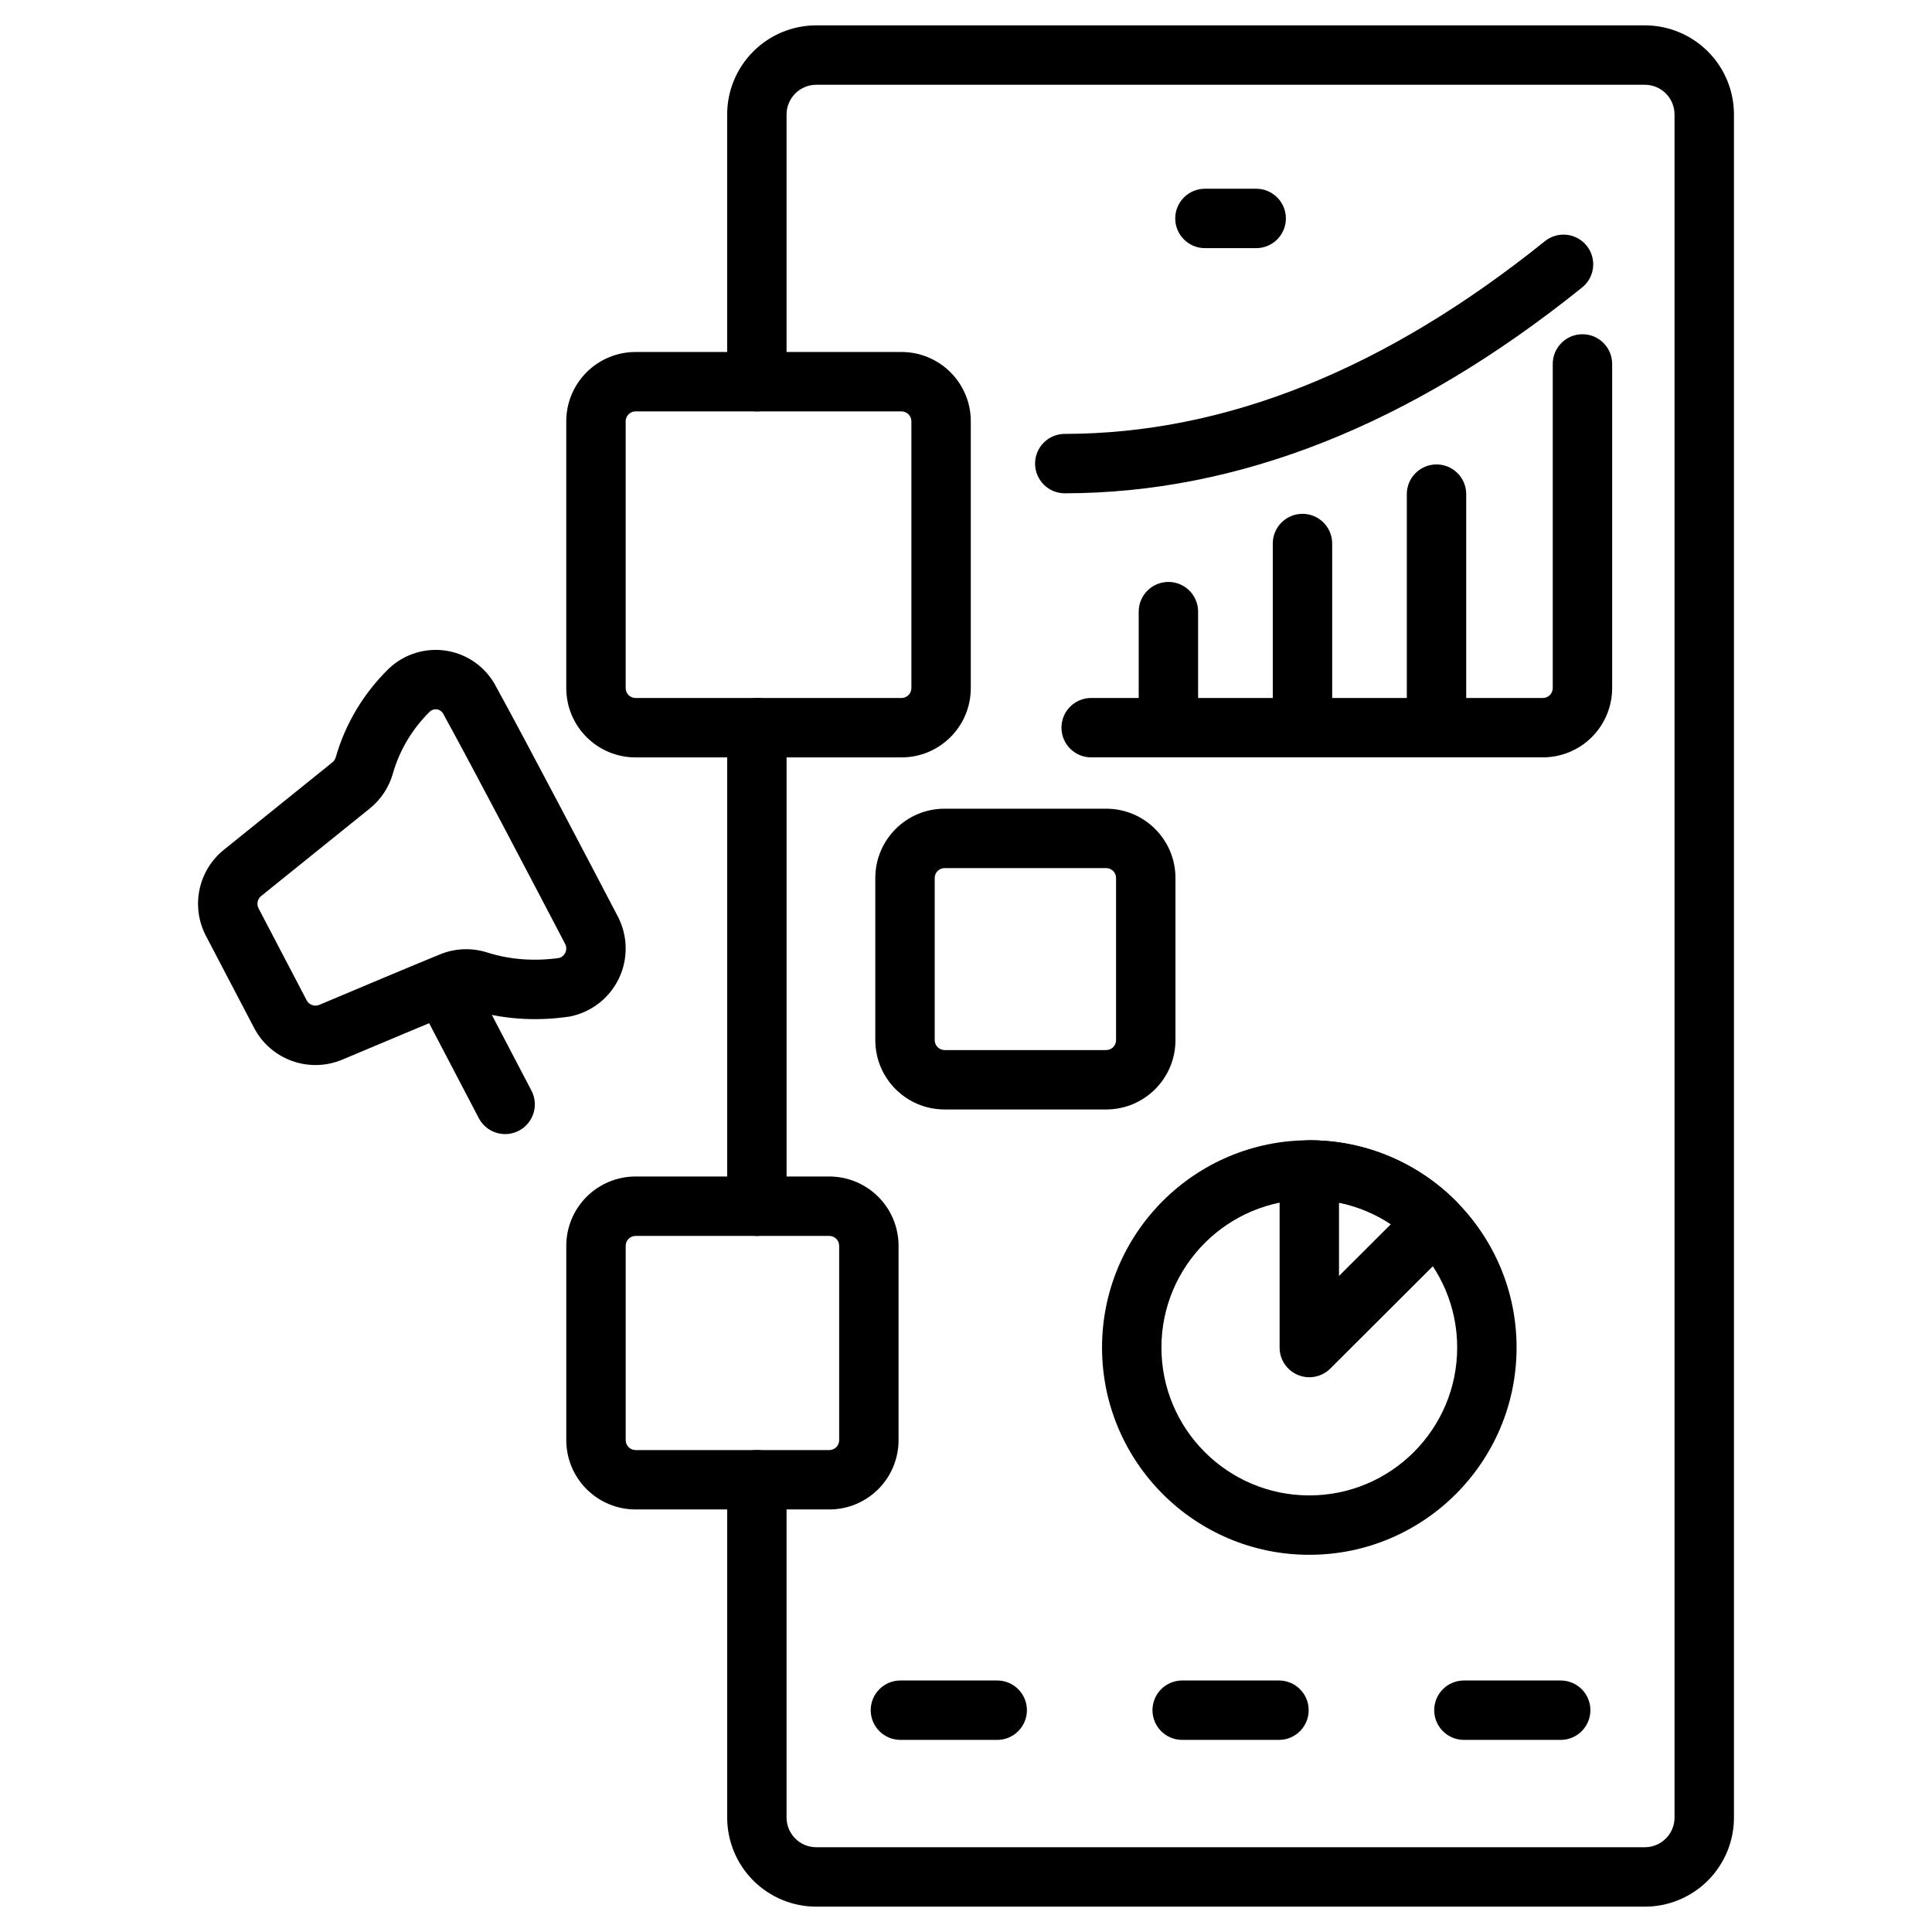 <?xml version="1.0" encoding="UTF-8"?>
<!-- Uploaded to: SVG Repo, www.svgrepo.com, Generator: SVG Repo Mixer Tools -->
<svg fill="#000000" width="800px" height="800px" version="1.1" viewBox="144 144 512 512" xmlns="http://www.w3.org/2000/svg">
 <g fill-rule="evenodd">
  <path d="m336.71 536.15v89.516c0 6.262 2.492 12.27 6.922 16.699 4.426 4.43 10.434 6.918 16.699 6.918h219.57c6.262 0 12.27-2.488 16.699-6.918 4.43-4.43 6.918-10.438 6.918-16.699v-451.33c0-6.262-2.488-12.27-6.918-16.699-4.43-4.43-10.438-6.918-16.699-6.918h-219.58c-6.262 0-12.27 2.488-16.695 6.918-4.43 4.43-6.922 10.438-6.922 16.699v70.816c0 4.344 3.531 7.871 7.871 7.871 4.344 0 7.871-3.527 7.871-7.871v-70.816c0-2.09 0.836-4.09 2.309-5.566 1.477-1.477 3.481-2.305 5.562-2.305h219.58c2.09 0 4.09 0.828 5.566 2.305 1.477 1.48 2.305 3.481 2.305 5.566v451.33c0 2.09-0.828 4.09-2.305 5.566-1.48 1.477-3.481 2.305-5.566 2.305h-219.58c-2.082 0-4.09-0.828-5.562-2.305-1.477-1.48-2.309-3.481-2.309-5.566v-89.516c0-4.344-3.527-7.871-7.871-7.871-4.34 0-7.871 3.527-7.871 7.871zm0-199.3v126.81c0 4.344 3.531 7.871 7.871 7.871 4.344 0 7.871-3.527 7.871-7.871v-126.81c0-4.344-3.527-7.871-7.871-7.871-4.34 0-7.871 3.527-7.871 7.871z"/>
  <path d="m490.98 446.18c-30.316 0-54.93 24.613-54.93 54.93s24.613 54.93 54.93 54.93c30.316 0 54.93-24.613 54.93-54.93s-24.613-54.93-54.93-54.93zm0 15.742c21.629 0 39.188 17.559 39.188 39.188s-17.559 39.188-39.188 39.188c-21.633 0-39.188-17.559-39.188-39.188s17.555-39.188 39.188-39.188z"/>
  <path d="m490.98 446.18c-4.352 0-7.871 3.519-7.871 7.871v47.059c0 3.18 1.914 6.051 4.856 7.269 2.938 1.223 6.324 0.551 8.574-1.695l33.309-33.23c3.082-3.07 3.086-8.055 0.016-11.133-9.945-9.973-23.699-16.145-38.883-16.145zm7.871 16.535c4.992 1.02 9.637 2.984 13.746 5.711l-13.746 13.715z"/>
  <path d="m382.62 605.09h25.652c4.344 0 7.871-3.527 7.871-7.871s-3.527-7.871-7.871-7.871h-25.652c-4.344 0-7.871 3.527-7.871 7.871s3.527 7.871 7.871 7.871z"/>
  <path d="m531.95 605.09h25.652c4.344 0 7.871-3.527 7.871-7.871s-3.527-7.871-7.871-7.871h-25.652c-4.34 0-7.871 3.527-7.871 7.871s3.531 7.871 7.871 7.871z"/>
  <path d="m457.29 605.09h25.652c4.344 0 7.871-3.527 7.871-7.871s-3.527-7.871-7.871-7.871h-25.652c-4.344 0-7.871 3.527-7.871 7.871s3.527 7.871 7.871 7.871z"/>
  <path d="m463.32 209.76h13.582c4.344 0 7.871-3.527 7.871-7.871s-3.527-7.871-7.871-7.871h-13.582c-4.344 0-7.871 3.527-7.871 7.871s3.527 7.871 7.871 7.871z"/>
  <path d="m433.17 344.71h119.7c4.871 0 9.547-1.938 12.988-5.379 3.441-3.441 5.379-8.117 5.379-12.988v-85.895c0-4.344-3.527-7.871-7.871-7.871s-7.871 3.527-7.871 7.871v85.895c0 0.699-0.273 1.363-0.766 1.859-0.492 0.488-1.16 0.766-1.859 0.766h-119.7c-4.344 0-7.871 3.527-7.871 7.871s3.527 7.871 7.871 7.871z"/>
  <path d="m445.77 306.09v30.758c0 4.344 3.527 7.871 7.871 7.871 4.34 0 7.871-3.527 7.871-7.871v-30.758c0-4.344-3.531-7.871-7.871-7.871-4.344 0-7.871 3.527-7.871 7.871z"/>
  <path d="m481.3 288.04v48.801c0 4.344 3.527 7.871 7.871 7.871s7.871-3.527 7.871-7.871v-48.801c0-4.344-3.527-7.871-7.871-7.871s-7.871 3.527-7.871 7.871z"/>
  <path d="m516.82 274.95v61.891c0 4.344 3.527 7.871 7.871 7.871s7.871-3.527 7.871-7.871v-61.891c0-4.344-3.527-7.871-7.871-7.871s-7.871 3.527-7.871 7.871z"/>
  <path d="m426.19 274.73c45.672-0.059 91.426-17.82 137.09-54.547 3.391-2.723 3.926-7.684 1.203-11.066-2.719-3.387-7.68-3.926-11.066-1.203-42.441 34.133-84.801 51.02-127.25 51.074-4.344 0-7.867 3.531-7.863 7.879 0.004 4.344 3.539 7.867 7.883 7.867z"/>
  <path d="m255.09 410.12 15.801 30.207c2.016 3.848 6.773 5.336 10.621 3.32 3.852-2.012 5.344-6.769 3.328-10.621l-15.797-30.203c-2.016-3.852-6.773-5.344-10.629-3.328-3.848 2.016-5.336 6.773-3.328 10.621z"/>
  <path d="m232.1 346.02-28.77 23.18c-6.828 5.5-8.816 15.051-4.754 22.82l12.754 24.371c4.426 8.465 14.602 12.121 23.402 8.414 9.719-4.09 24.828-10.453 31.762-13.277 0.027-0.012 0.059-0.02 0.082-0.035 0.57-0.234 1.207-0.262 1.793-0.062 0.043 0.016 0.09 0.027 0.137 0.043 8.348 2.633 17.34 3.25 26.246 1.953 0.164-0.027 0.332-0.051 0.492-0.09 5.625-1.188 10.371-4.945 12.82-10.145 2.449-5.199 2.32-11.25-0.348-16.348-8.23-15.727-23.773-45.441-32.34-61.043-2.625-4.949-7.398-8.398-12.926-9.324-5.559-0.934-11.234 0.789-15.34 4.648l-0.094 0.094c-6.707 6.539-11.504 14.637-14.023 23.41-0.004 0.02-0.012 0.043-0.016 0.059-0.148 0.531-0.457 0.996-0.883 1.34zm-18.895 35.441 28.773-23.188c2.981-2.398 5.133-5.672 6.16-9.355 1.754-6.086 5.098-11.75 9.777-16.344 0.539-0.492 1.238-0.699 1.922-0.582 0.699 0.121 1.301 0.555 1.633 1.188 0.027 0.047 0.051 0.094 0.074 0.137 8.523 15.512 24.02 45.148 32.223 60.824v0.004c0.383 0.723 0.398 1.59 0.051 2.336-0.324 0.684-0.918 1.188-1.637 1.395-6.406 0.898-12.848 0.484-18.836-1.387-4.242-1.395-8.758-1.223-12.801 0.457-6.977 2.84-22.164 9.238-31.93 13.352-1.258 0.531-2.715 0.004-3.344-1.203l-12.754-24.379c-0.578-1.105-0.293-2.473 0.684-3.258z"/>
  <path d="m401.27 255.65c0-10.145-8.223-18.367-18.367-18.367h-70.469c-10.145 0-18.367 8.223-18.367 18.367v70.703c0 10.145 8.223 18.367 18.367 18.367h70.469c10.145 0 18.367-8.223 18.367-18.367zm-15.742 0v70.703c0 1.449-1.176 2.625-2.625 2.625h-70.469c-1.449 0-2.625-1.176-2.625-2.625v-70.703c0-1.449 1.176-2.625 2.625-2.625h70.469c1.449 0 2.625 1.176 2.625 2.625z"/>
  <path d="m455.51 376.68c0-10.145-8.223-18.367-18.367-18.367h-42.812c-10.145 0-18.367 8.223-18.367 18.367v42.973c0 10.145 8.223 18.367 18.367 18.367h42.812c10.145 0 18.367-8.223 18.367-18.367zm-15.742 0v42.973c0 1.449-1.176 2.625-2.625 2.625h-42.812c-1.449 0-2.625-1.176-2.625-2.625v-42.973c0-1.449 1.176-2.625 2.625-2.625h42.812c1.449 0 2.625 1.176 2.625 2.625z"/>
  <path d="m382.13 474.15c0-4.871-1.938-9.539-5.379-12.988-3.449-3.441-8.117-5.379-12.988-5.379h-51.324c-4.871 0-9.539 1.938-12.988 5.379-3.441 3.449-5.379 8.117-5.379 12.988v51.504c0 4.875 1.938 9.547 5.379 12.988 3.449 3.449 8.117 5.379 12.988 5.379h51.324c4.871 0 9.539-1.93 12.988-5.379 3.441-3.441 5.379-8.113 5.379-12.988zm-15.742 0v51.504c0 0.699-0.277 1.363-0.766 1.859-0.492 0.492-1.16 0.766-1.859 0.766h-51.324c-0.691 0-1.359-0.273-1.852-0.766-0.492-0.492-0.77-1.16-0.77-1.859v-51.504c0-0.699 0.277-1.363 0.77-1.852 0.492-0.492 1.16-0.77 1.852-0.77h51.324c0.699 0 1.363 0.277 1.859 0.77 0.488 0.488 0.766 1.156 0.766 1.852z"/>
 </g>
</svg>